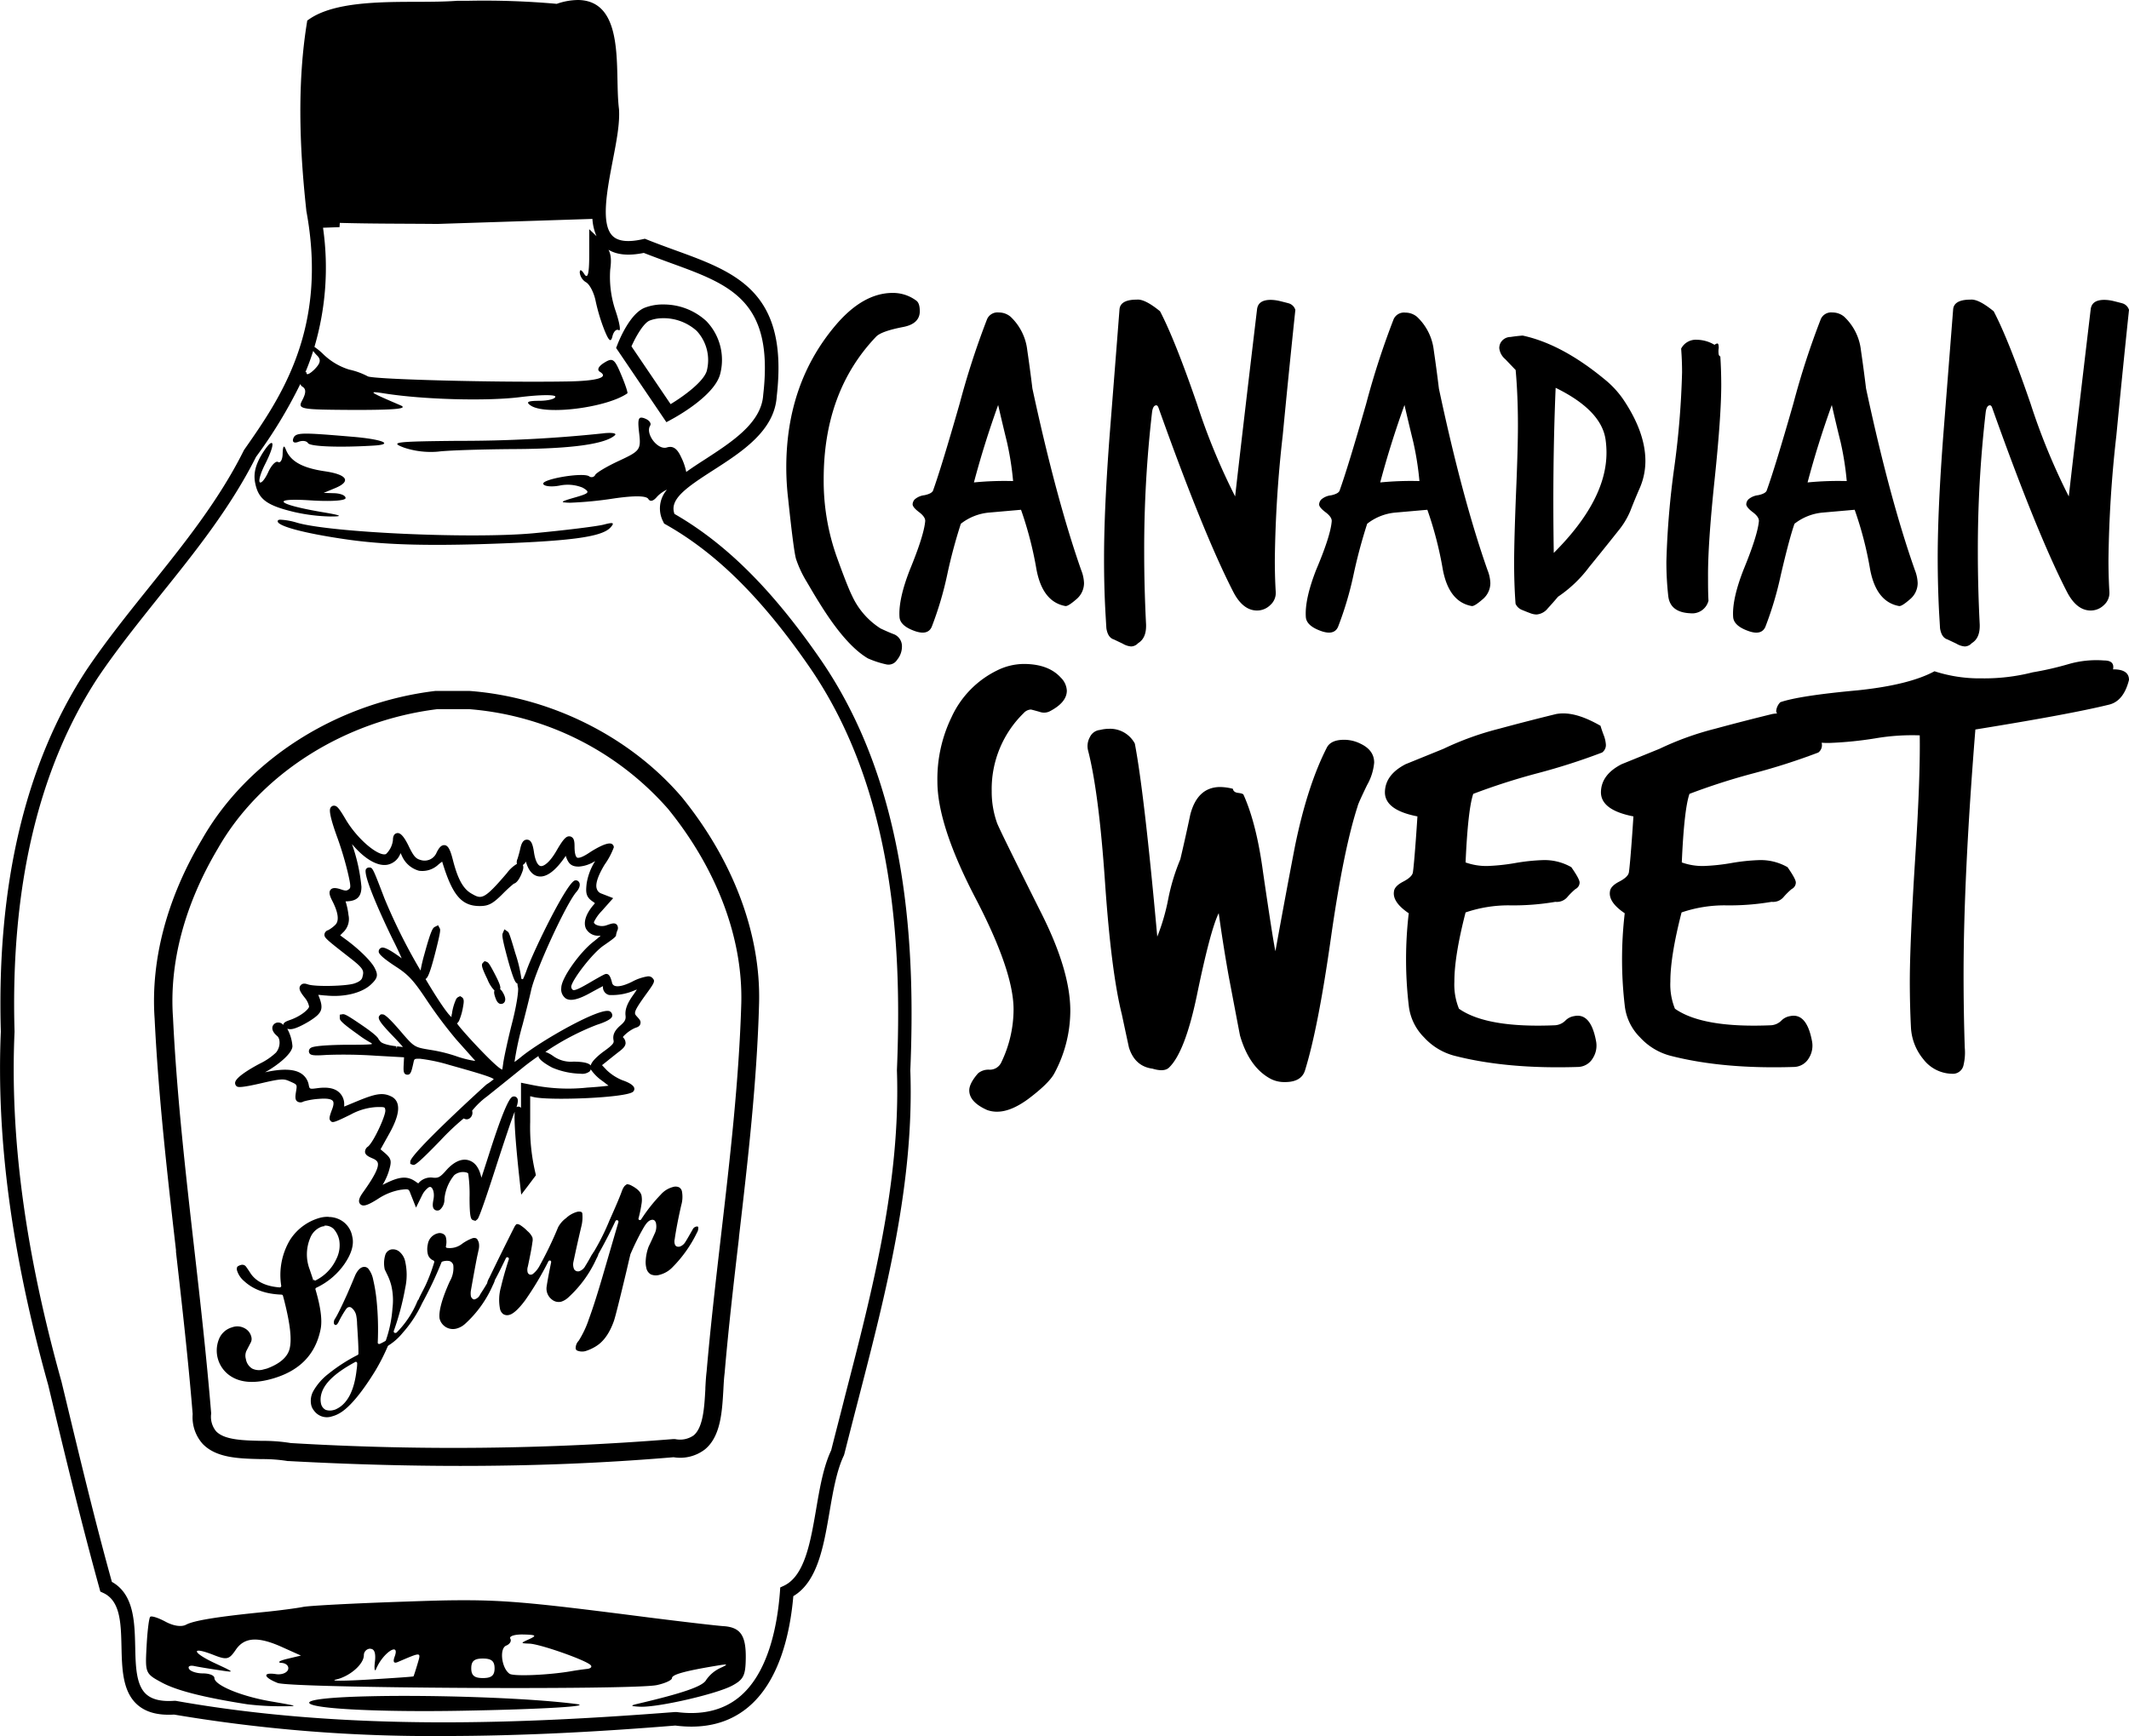 <?xml version="1.0" encoding="UTF-8"?>
<svg data-bbox="0.008 0 465.632 379.79" viewBox="0 0 465.64 379.78" xmlns="http://www.w3.org/2000/svg" data-type="shape">
    <g>
        <path d="M154.48 70.24a13.76 13.76 0 00-9.37-3.63h-.57a11.05 11.05 0 00-3.5.7c-3.22 1.24-5.58 7-6 8.08l-.29.73 11 16.24 1.19-.65c.93-.5 9.09-5 10.51-9.67a12.23 12.23 0 00-2.97-11.8zm.09 10.93c-.71 2.3-4.83 5.39-7.9 7.24l-8.56-12.64c1-2.25 2.68-5.14 4-5.65a8 8 0 012.55-.5 10.84 10.84 0 017.72 2.77 9.4 9.4 0 012.19 8.78z"/>
        <path d="M100.73 350.08c-3.47 0-7.3.13-12.18.3-10.85.36-20.87.88-22.27 1.16s-5.31.8-8.67 1.13c-10 1-15.23 1.84-16.94 2.77-1 .52-2.73.27-4.47-.67-1.58-.85-3.08-1.34-3.35-1.06s-.62 3.16-.79 6.43c-.32 5.89-.3 6 3.44 8 3.28 1.74 9.23 3.23 18.53 4.69a60.67 60.67 0 007.15.44c4.31 0 4.22 0-1.53-1-6.66-1.08-12.76-3.58-12.76-5.19 0-.56-1.12-1-2.49-1s-2.75-.43-3.06-1 .23-.81 1.21-.6 3.39.6 5.36.89c3.56.54 3.54.56-.93-1.53-5.06-2.36-5.28-3.77-.28-1.8 2.94 1.16 3.41 1 4.85-1.1 1.89-2.82 4.92-3 10.27-.56l4 1.8-3.06.73c-1.68.41-2.21.8-1.18.87s1.67.73 1.43 1.46-1.43 1.18-2.64 1c-3-.45-2.78.69.35 1.93 2.89 1.15 77.81 1.57 82.93.47 1.82-.39 3.32-1.08 3.32-1.53 0-.78 2.83-1.56 9.69-2.7 2.62-.44 2.75-.37.86.5a7.68 7.68 0 00-3.09 2.63c-.74 1.38-5.14 2.89-15.12 5.23-1.54.36-1.36.51.7.6 3.89.17 16.72-2.77 20.16-4.63 2.47-1.33 2.89-2.22 2.94-6 .06-5-1.18-6.76-4.92-7-1.4-.09-8.75-.94-16.33-1.9-23.41-3-30.67-3.81-41.08-3.76zm13.72 7.49c2.81.06 3 .24 1.34 1-2 .91-2 .92 0 1 2.32.08 12.34 3.6 13.39 4.7.38.38 0 .75-.76.83s-2.36.3-3.48.5c-4.89.85-12.61 1.18-13.49.56-1.76-1.21-2.28-5.54-.73-6.16.79-.32 1.2-1 .89-1.53s.95-.94 2.81-.9zm-33.46 3.13c.93 0 1.24 1 1 2.93-.2 1.61 0 2.24.32 1.37 1.51-3.51 5.24-5.89 4-2.57-.41 1.13-.17 1.53.67 1.17 5.27-2.25 5.13-2.28 4.34.4-.42 1.41-.82 2.65-.89 2.73s-4.5.38-9.83.7-8.55.34-7.14 0c3-.66 6.12-3.34 6.12-5.33a1.43 1.43 0 011.4-1.43zm24.63 2.13c1.87 0 2.55.57 2.55 2.14s-.68 2.13-2.55 2.13-2.55-.57-2.55-2.13.64-2.14 2.51-2.14zm-24.51 8.25c-8.18.17-13.86.69-13.46 1.49.65 1.28 15.65 2 33.34 1.68s28.93-1 25-1.48c-10.69-1.37-31.24-2-44.88-1.69z"/>
        <path d="M149.15 174.42c-11.32-13.25-28.68-21.95-46.52-23.27h-7.38c-21.57 2.58-41.14 15-51.07 32.48-7.69 12.91-11.26 26.45-10.36 39.25.83 17 2.78 34.1 4.67 50.61v.39c1.32 11.63 2.69 23.65 3.65 35.49a8.73 8.73 0 002.18 6.49c3 3.13 8 3.23 12.82 3.34a34.41 34.41 0 015.8.43h.24c12.89.7 25.53 1.06 37.56 1.06 16.2 0 31.43-.62 46.58-1.9a8.87 8.87 0 006.89-1.74c3.42-2.85 3.72-8.19 4-13 .07-1.42.14-2.6.28-3.71.87-10.16 2.07-20.45 3.13-29.53v-.17c1.94-16.71 3.94-34 4.4-51.16.39-15.16-5.62-31.18-16.87-45.06zm8.55 95.85l-.15 1.31c-1.08 9.32-2.19 19-3 28.4-.14 1.13-.21 2.34-.28 3.63v.29c-.22 3.92-.46 8.36-2.56 10.11a5.17 5.17 0 01-4.07.81h-.4a598.56 598.56 0 01-83.64.87 37.42 37.42 0 00-6.34-.48c-4-.09-8.16-.17-10-2.1a5 5 0 01-1.08-3.81v-.19c-1-12.19-2.43-24.87-3.71-36.06-1.87-16.46-3.81-33.47-4.63-50.4-.86-12 2.53-24.75 9.8-37 9.3-16.34 27.68-28 48-30.51h7a64.68 64.68 0 0143.49 21.84c10.65 13.13 16.35 28.21 16 42.48-.5 16.97-2.5 34.18-4.43 50.81z"/>
        <path d="M110.22 219.37a.86.86 0 01-.61.25h-.18c-.42-.09-.75-.47-1-1.13-.35-.92-.44-1.44-.28-1.79a7.54 7.54 0 01-1.55-2.48c-1.37-2.81-1.35-3.23-.95-3.62l.34-.34.49.17c.31.16.5.26 1.69 2.55s1.38 3 1.21 3.4a2.75 2.75 0 01.67.87c.19.32.81 1.49.17 2.12z"/>
        <path d="M141.54 217.18c-3.09 4.25-2.9 4.46-2.28 5.15s.95 1 .8 1.63-.7.76-1.21.94a8 8 0 00-2 1.32c-.54.48-.61.64-.62.68s.06 0 .14.14a1.76 1.76 0 01.45 1.24c-.08.69-.68 1.21-1.41 1.77s-2.11 1.67-2.92 2.32l-.82.65 1.06 1.12a10.94 10.94 0 003.37 2.17c1.11.37 2.46 1 2.62 1.72a.83.83 0 01-.25.79c-1.38 1.35-18.11 2-21.7 1.19l-.81-.2v5.63a43.21 43.21 0 001.18 11.33l.06.35-1.74 2.32-1.46 1.91-.21-1.85c0-.16-1.92-16.29-1-17.16a.78.78 0 01.85-.2.84.84 0 01.31.22v-5.5l2.37.48a39.4 39.4 0 0012.09.59c2.05-.13 3.66-.28 4.68-.42-.36-.29-.82-.65-1.38-1.06a9.85 9.85 0 01-2.51-2.52.92.92 0 01-.23.45 2.65 2.65 0 01-2 .51 16.72 16.72 0 01-6.18-1.33c-.44-.23-2.67-1.41-3-2.35a1.77 1.77 0 010-.2c-1.29.88-2.49 1.77-3.53 2.62-2.13 1.73-5.63 4.54-7.74 6.23a16.9 16.9 0 00-3.26 3.13 1.49 1.49 0 01-.59 1.69 1.08 1.08 0 01-1 .11 1.15 1.15 0 01-.25-.12 53.41 53.41 0 00-5 4.72c-5.25 5.45-5.69 5.45-6 5.45h-.12l-.57-.23v-.49c0-1.75 16.52-16.78 16.69-16.89a12 12 0 001.57-1.15c-.59-.54-4.67-1.69-9.79-3.13a37.3 37.3 0 00-6.39-1.34c-1.19 0-1.2 0-1.39.91-.42 1.89-.59 2.67-1.41 2.58s-.79-.92-.71-2.38l.07-1.42-6.26-.35a103.63 103.63 0 00-10.66-.17c-3.11.22-3.64.07-3.86-.57a.87.87 0 01.44-1c1-.62 7.52-.65 7.8-.65 2.09 0 4.62 0 5.48-.14v-.18a22.79 22.79 0 01-3-1.93c-4-2.84-4-3.19-4-3.68v-.65l.66-.11c.4 0 .66 0 3.8 2.14 3.3 2.23 3.94 3 4.06 3.39.13.14.26.31.4.48.27.33 1.47.79 3.44 1l.12.52.06-.5c.38.05.88.11 1.28.14-.53-.63-1.51-1.68-2.48-2.69l-.41-.43c-2.5-2.64-2.69-3.29-2.16-3.82l.21-.2h.32c.31 0 .82 0 4 3.7 3 3.5 3 3.5 6.55 4.08a33.33 33.33 0 015.63 1.38 22.7 22.7 0 003.9 1h.25l-4.13-4.63a97.41 97.41 0 01-6.43-8.57c-2.89-4.34-4-5.59-6.79-7.39-3.76-2.45-3.76-3.06-3.76-3.32a.82.82 0 01.49-.77c.27-.14.87-.45 4.54 2.27-.42-.95-1-2.24-1.76-3.74s-7.17-14.73-6-15.84a.78.78 0 01.62-.29c.78 0 .78 0 3.37 6.77a124.41 124.41 0 007.89 15.77 35.83 35.83 0 01.84-3.57c1.53-5.59 1.88-5.76 2.32-6l.68-.34.4.76c.08.3.17.57-.94 4.94-1.35 5.32-1.83 5.85-2.21 6.06 2.57 4.36 4.86 7.74 5.68 8.33 0-.22 0-.46.09-.68a11.06 11.06 0 01.92-3.23 1.12 1.12 0 01.54-.51l.34-.16.39.24c.44.34.49.79.25 2.05a13.22 13.22 0 01-.87 3.08 1.5 1.5 0 01-.43.56.09.09 0 010 .05c.44.9 8 9.13 9.66 10l.2.1c.09-.4.18-1.1.23-1.48.21-1.4 1.08-5.42 2-9 1.06-4.22 1.35-6.89 1.23-7.45a4.54 4.54 0 01-.13-.91c-.39-.12-.75-.47-2-4.88-1.49-5.44-1.36-5.77-1.19-6.18l.34-.8.78.54c.19.21.35.38 1.58 4.61a31.21 31.21 0 011.36 5.7.68.68 0 01.32.09 18.27 18.27 0 00.84-2.05c1.6-4.44 8.81-19.19 10.55-19.58a.8.8 0 01.77.22c.5.5.32 1.4-.45 2.29-2.21 2.5-9 17.24-9.93 21.62-.25 1.16-1.05 4.37-1.81 7.29a65.85 65.85 0 00-1.8 8.29c.39-.27.91-.66 1.53-1.17 4.17-3.41 17.22-10.89 19.29-9.92a1 1 0 01.56.88c0 .29 0 1-3.36 2.08a55.18 55.18 0 00-11.27 5.93 6.65 6.65 0 011.67.88 6.67 6.67 0 004.45 1.25c1.47 0 3.31.15 3.8.85.2-1.12 2.45-2.81 2.92-3.14 2.12-1.52 2.17-1.87 2.07-2.39-.23-1.17.23-2.15 1.54-3.27 1-.87 1.18-1.33 1.08-2.17-.14-1.28.38-2.66 1.7-4.49.32-.45.58-.84.79-1.17l-.53.2a12.31 12.31 0 01-5.55 1 1.75 1.75 0 01-1.34-1.88v-.06c-.6.31-1.57.82-2.76 1.48-2.65 1.47-4.31 1.85-5.36 1.23a2.46 2.46 0 01-1-2.32c0-2.19 4.16-7.88 7-10.08.7-.55 1.24-1 1.61-1.35h-.28a3 3 0 01-2.94-1.56c-.62-1.35 0-3.25 1.7-5.21a3.05 3.05 0 00.27-.33 5.35 5.35 0 00-.53-.4c-1.45-1-1.51-1.93-1.28-3.93a12.94 12.94 0 011.82-4.82v-.05a7.57 7.57 0 01-3.55 1.19c-1.52 0-2.22-.54-2.77-2.13l-.08-.22c-2.17 3.25-4.24 4.8-6 4.48-.88-.15-2.06-.84-2.71-3.24a1.94 1.94 0 01-.68.77c.21.37.14.93-.22 1.78-.14.38-.85 2.1-1.75 2.3a29.72 29.72 0 00-2.44 2.24c-2.16 2.16-3.09 2.65-5 2.65-4 0-6-2.37-8.22-9.71-.17.11-.42.3-.79.6a5.13 5.13 0 01-4.28 1.39 5.73 5.73 0 01-3.76-3.31l-.28-.55a3.82 3.82 0 01-2.9 2.55c-2.18.37-5-1.29-7.72-4.53a39 39 0 012.07 9.33c0 2.23-1 3.19-3.47 3.21a15.32 15.32 0 01.64 3 4 4 0 01-1.22 3.82l-.6.61.84.62c3.08 2.2 5.89 4.94 6.69 6.49s.74 2.22-.85 3.69c-2 1.84-5.84 2.77-9.81 2.36-.42 0-1.17-.12-1.66-.14 1.26 3.09.95 3.93-2 5.79-1 .6-3 1.72-4.08 1.72a2.92 2.92 0 01-.7-.09 9.26 9.26 0 011.13 3.8c0 1.6-3.31 4.26-6 5.72 3.76-.83 6.35-.74 7.9.26a3.73 3.73 0 011.67 2.54c.19.9.19.9 2 .66 2.07-.26 3.62 0 4.62.91a3.47 3.47 0 011.13 2.73v.4l2.79-1.16c4.08-1.68 5.66-2 7.61-1a2.51 2.51 0 011.27 1.57c.43 1.5-.22 3.74-2 6.85l-1.72 3.09.86.73c1.6 1.36 1.6 1.87.93 4.12a13.49 13.49 0 01-1.35 2.94c3.63-1.89 5.33-2.06 7.26-.71a4.47 4.47 0 00.56.37 2.76 2.76 0 00.21-.24 3.54 3.54 0 013.06-1c1.07.09 1.5-.09 2.83-1.61 1.65-1.87 3.38-2.65 4.88-2.21s2.35 1.74 2.82 3.83c.45-1.39 1.09-3.34 1.78-5.51 3.81-11.92 4.75-12.15 5.15-12.25a.82.82 0 01.77.2c.2.19.66.65-.45 3.21-.24.53-.82 2.17-1.57 4.4s-1.69 5.07-2.63 8c-.8 2.47-3.41 10.55-3.89 11l-.46.38-.47-.13c-.48-.18-.82-.32-.82-5a31.81 31.81 0 00-.29-5.19c0-.1-.22-.23-.56-.3a3 3 0 00-2.5.62 9.65 9.65 0 00-2.15 5.24 2.91 2.91 0 01-1 2.34 1 1 0 01-1.1 0c-.59-.42-.49-1.25-.29-2.29.27-1.48-.16-2.39-.5-2.63-.07-.05-.22-.15-.54 0a4.66 4.66 0 00-1.36 1.56l-1.42 2.88-1.23-3.1c-.37-1-.37-1-2.17-.79a12.89 12.89 0 00-4.81 1.91c-2.4 1.54-3.41 1.84-4 1.2s-.06-1.6.62-2.56c2.5-3.49 3.5-5.49 3.22-6.46-.07-.23-.25-.59-1.1-.95s-1.57-.7-1.68-1.36a1.37 1.37 0 01.63-1.23c1.26-1 4-7 3.8-8-.09-.67-.09-.68-1.94-.65a13.28 13.28 0 00-5.61 1.62c-3.76 1.86-4 1.84-4.39 1.43s-.36-.8.32-2.6c.33-.86.38-1.48.15-1.78s-.83-.64-3-.47a16 16 0 00-3.39.57 1.3 1.3 0 01-1.39 0c-.53-.39-.45-1.1-.25-2.31.22-1.37.22-1.37-1.19-2s-1.66-.79-6.17.26c-5.18 1.21-5.47.92-5.73.66a.91.91 0 01-.25-.77c.21-1.38 4.65-3.73 5.54-4.19a13.88 13.88 0 003.39-2.34c1-1.18 1-3 .27-3.62-.87-.71-1.23-1.49-1-2.15a1.29 1.29 0 011.34-.8 1.43 1.43 0 011 .53c0-.58.7-.82 1.53-1.12 2.5-.89 4.1-2.42 4.1-2.92a4.33 4.33 0 00-.9-1.87c-.91-1.15-1.51-2-1-2.7s1.29-.38 1.71-.25c1.6.52 8.29.37 10.09-.22 1.4-.47 1.68-1 1.77-1.41.33-1.3.44-1.73-2.63-4.11-5.44-4.25-5.76-4.5-5.67-5.29a1.12 1.12 0 01.82-.86 7.08 7.08 0 001.56-1.17c1.09-1.1.26-3.41-.64-5.16-.62-1.21-.86-2-.38-2.54s1.43-.33 2.38 0 1.2.22 1.58-.06.56-.41-.28-3.92a73.48 73.48 0 00-2.14-7.15c-2.13-5.79-1.74-6.49-1.57-6.79a.91.91 0 01.61-.43h.16c.56 0 1 .4 2.35 2.68 2.69 4.71 7.44 8.51 9 7.9a5 5 0 001.52-3.06c0-.88.28-1.38.84-1.51s1.37.17 2.75 3.13c1 2 1.46 2.45 2.42 2.72a2.84 2.84 0 003.56-1.65c.41-.8.91-1.65 1.73-1.58s1.28 1.14 1.83 3.31c1.06 4.12 2.22 6.22 4 7.26 2.22 1.28 2.68 1.54 7.81-4.47a7.33 7.33 0 012.18-2 1.63 1.63 0 01.12-1.09c.18-.55.46-1.54.6-2.21.22-1 .56-2 1.45-2s1.28.85 1.56 2.77c.26 1.75.8 2.87 1.44 3s2-.72 3.57-3.5c1.44-2.48 2.05-3 2.67-3a1 1 0 01.72.28c.39.35.47 1 .47 1.93 0 1.93.39 2.35.56 2.44s.82.18 2.7-1.09c0 0 3.74-2.52 4.88-1.9a.85.85 0 01.45.75 16.18 16.18 0 01-2 3.76c-1.87 3.1-2 4.62-1.71 5.35a1.56 1.56 0 001 1l2.57 1-2.55 2.87a8.86 8.86 0 00-1.67 2.39s0 .23.33.48a3 3 0 002.54.16c1-.34 1.67-.59 2.15-.09a1.22 1.22 0 01.08 1.34 6.31 6.31 0 00-.24.83c0 .37 0 .51-2.76 2.41-2.42 1.66-6.76 7.34-7.05 8.91a.88.88 0 00.35.77c.42.28 2-.62 3.4-1.42 3.53-2.07 3.71-2.07 3.91-2.07.57 0 .91.52 1.26 1.9a.9.9 0 00.51.67c.73.34 2.13 0 3.85-.85a10.69 10.69 0 013.47-1.19 1.24 1.24 0 011.18.58c.45.49.01 1.16-1.33 3.01z"/>
        <path d="M136.99 259.2c-.29.07-.67.5-1 1.43-.47 1.31-1.37 3.41-2.68 6.33a50.43 50.43 0 01-3.47 6.95 2.09 2.09 0 00-.22.28v.08a2.31 2.31 0 00-.18.21c-.47.86-.92 1.68-1.4 2.43a2.38 2.38 0 01-1.32 1.18 1 1 0 01-1.15-.42 2.62 2.62 0 01-.17-1.54c.62-2.95 1.21-5.56 1.75-7.84a8.21 8.21 0 00.21-2.82c-.05-.22-.12-.3-.28-.36a1.71 1.71 0 00-.86 0 5.78 5.78 0 00-2.4 1.36 6 6 0 00-1.75 2 81.38 81.38 0 01-4 8.34 5.62 5.62 0 01-1.54 1.9.83.83 0 01-.72.1.75.75 0 01-.43-.57 2.32 2.32 0 01.07-1.18c.49-2.32.85-4.11 1-5.34a2.23 2.23 0 000-1 3.92 3.92 0 00-1.07-1.39 9.1 9.1 0 00-1.51-1.26 1.41 1.41 0 00-.82-.28c-.13 0-.34.26-.54.61q-3.23 6.42-5.51 11.17a4 4 0 00-.43 1 .45.45 0 010 .11c-.58 1-1.12 1.82-1.54 2.47a1.88 1.88 0 01-1.25 1.11h-.18a1 1 0 01-.61-.71 3.8 3.8 0 010-1.22q.72-4.11 1.33-7.26c.13-.57.26-1.18.39-1.79a3.53 3.53 0 000-1.47 2.64 2.64 0 00-.22-.5.74.74 0 00-.4-.43 1.25 1.25 0 00-.75 0 9.56 9.56 0 00-2.22 1.18 4.4 4.4 0 01-3.4.93.38.38 0 01-.18-.15.35.35 0 010-.25 4.16 4.16 0 000-1.82 1.13 1.13 0 00-.68-.86 1.53 1.53 0 00-1.07-.11 2.89 2.89 0 00-2.22 2.4 4.74 4.74 0 000 2.15 2 2 0 001.21 1.39.34.34 0 01.18.43 38.25 38.25 0 01-1.79 4.8c-.36.8-1 1.94-1.57 3.15a.42.42 0 010 .1 1.4 1.4 0 00-.32.47 21.08 21.08 0 01-4.58 6.87h-.07a.38.38 0 01-.36 0 .34.34 0 01-.14-.18.28.28 0 010-.22 58.69 58.69 0 002.5-9.41 13.27 13.27 0 000-5.73 3.78 3.78 0 00-1.07-2 2.21 2.21 0 00-2-.68 1.77 1.77 0 00-1.33 1.33 6.21 6.21 0 00-.07 3.08 3.15 3.15 0 01.18.36l.43.89a11.94 11.94 0 01.82 2.26 14.15 14.15 0 01.25 4.93 27.07 27.07 0 01-1.43 7 .31.31 0 01-.14.18 11.3 11.3 0 01-1.18.61.36.36 0 01-.32 0 .38.38 0 01-.15-.18.35.35 0 010-.11 63.45 63.45 0 00-.25-9.16 35.66 35.66 0 00-.75-4.58 5.6 5.6 0 00-1-2.32 1.17 1.17 0 00-1.29-.43c-.55.14-1.11.69-1.61 1.71-.6 1.44-1.19 2.85-1.83 4.3-1.15 2.54-2 4.29-2.57 5.22a1.44 1.44 0 00-.29 1.08.5.5 0 00.18.28.17.17 0 00.18.07.46.46 0 00.32-.14 2.38 2.38 0 00.39-.61c.49-1 .93-1.71 1.25-2.22a6 6 0 01.43-.61.87.87 0 01.47-.32.75.75 0 01.64.14 2.93 2.93 0 011 1.58 10.36 10.36 0 01.21 2c.18 2.83.32 5 .29 6.48a.31.31 0 01-.21.28 36.89 36.89 0 00-6.41 4.15 12.75 12.75 0 00-3.18 3.62 4.41 4.41 0 00-.51 3.22 3 3 0 00.61 1.18 3.45 3.45 0 003.9 1.25 6.4 6.4 0 001.58-.64c2.11-1.16 4.79-4.27 7.91-9.34a44.42 44.42 0 002.75-5.41.38.38 0 01.11-.11 12.68 12.68 0 003.14-2.79 26.35 26.35 0 004.23-6.44 83.36 83.36 0 004.26-9 .32.32 0 01.21-.15 3.09 3.09 0 011.5-.11 1.24 1.24 0 01.86.9 5.7 5.7 0 01-.75 3.51c-1.72 3.8-2.47 6.57-2.25 8.16a3 3 0 003.68 2.21 4.45 4.45 0 001.86-1 24.75 24.75 0 006.12-8.52 6.54 6.54 0 00.4-.93.45.45 0 010-.11c.61-1.09 1.4-2.68 2.44-4.83a.34.34 0 01.44-.2.35.35 0 01.2.45c-.75 2.32-1.31 4.34-1.72 6.08a10.23 10.23 0 00-.21 4.69 1.89 1.89 0 00.75 1.22 1.65 1.65 0 001.32.14c.79-.19 2-1.23 3.44-3.18a67.61 67.61 0 005.08-8.52.35.35 0 01.46-.15.34.34 0 01.14.21.38.38 0 010 .15c-.48 2.35-.82 4.16-1 5.43a3 3 0 001.18 2.72 2.33 2.33 0 002 .47 4.1 4.1 0 001.54-.9 25.9 25.9 0 006.19-8.52 6.33 6.33 0 00.4-.86.19.19 0 010-.1c1.69-3 2.92-5.46 3.76-7.27a.35.35 0 01.39-.18.33.33 0 01.25.43l-3.5 12c-1.11 3.78-2.08 6.84-2.94 9.16a21.56 21.56 0 01-2.25 4.79 2.31 2.31 0 00-.65 1.72.61.61 0 00.47.47 2.81 2.81 0 001.64.07 9.68 9.68 0 002.4-1.11c1.59-1 2.91-2.81 3.87-5.55.33-1 1.23-4.58 2.68-10.66.4-1.7.69-3 .89-3.76v-.07c1-2.32 1.93-4.14 2.69-5.48.66-1.18 1.19-1.9 1.9-2.07a.78.78 0 01.68.1 1.15 1.15 0 01.35.65 3.53 3.53 0 01-.32 2.29c-.41.92-.84 1.86-1.29 2.79a10.17 10.17 0 00-.64 3 5.13 5.13 0 00.11 1.58 2.12 2.12 0 001 1.5 2.86 2.86 0 002 .07 5.91 5.91 0 002.72-1.61 28.11 28.11 0 005.37-7.58 1.94 1.94 0 00.29-1.15c0-.14-.07-.16-.11-.18a.56.56 0 00-.36 0 1.12 1.12 0 00-.75.61c-.75 1.33-1.27 2.23-1.61 2.76a2.28 2.28 0 01-1.22 1 1.1 1.1 0 01-.57 0 .77.77 0 01-.43-.32 2 2 0 01-.11-1.26c.26-1.81.72-4.33 1.44-7.48a6.55 6.55 0 00.17-2.9 1.34 1.34 0 00-.64-1 1.86 1.86 0 00-1.36-.07 5.3 5.3 0 00-2.61 1.61 35.83 35.83 0 00-4.33 5.47.38.38 0 01-.11.11.34.34 0 01-.46-.13.37.37 0 010-.23 28.07 28.07 0 00.64-3.08 5.21 5.21 0 000-1.93c-.19-.74-.89-1.46-2.22-2.15a2.23 2.23 0 00-.9-.28.48.48 0 00-.17 0zm-65.1 7a6.46 6.46 0 00-2.15.28 11.37 11.37 0 00-6.33 4.8 15 15 0 00-1.9 10 .34.34 0 01-.32.36c-3-.22-5.18-1.25-6.41-3.11-.32-.5-.65-1-1-1.47a1 1 0 00-1.11-.32 1.44 1.44 0 00-.39.15.69.69 0 00-.43.35 1.15 1.15 0 000 .72 4.94 4.94 0 001.57 2.32c2 1.84 4.68 2.81 8.16 2.94a.34.34 0 01.32.29l.29 1.1c1.28 5.06 1.69 8.55 1.11 10.6-.53 1.8-2.21 3.16-4.83 4.15-.29.1-.55.15-.79.21a3.38 3.38 0 01-2.54-.18 3 3 0 01-1.36-2.07 2.61 2.61 0 01.11-1.79l1-1.93a1.73 1.73 0 00.07-1.18 2.84 2.84 0 00-1.43-1.83 3.3 3.3 0 00-2.79-.21 4.36 4.36 0 00-2.9 2.7 6.68 6.68 0 002.65 8c2.07 1.33 4.84 1.61 8.37.72 6.44-1.63 10.13-5.3 11.27-11.06.38-1.94 0-4.8-1.11-8.59a.31.31 0 010-.28.29.29 0 01.14-.15 15.53 15.53 0 006.19-5.22c1.57-2.3 2.13-4.3 1.68-6.05a5.07 5.07 0 00-3.14-3.83 5.4 5.4 0 00-2-.39zm-1 1.93a2.64 2.64 0 012.08.71 5.23 5.23 0 011.22 2.44 6.67 6.67 0 01-.65 4.19 9.73 9.73 0 01-4.69 4.72l-.14-.29-.21.29v-.18l-.14-.43c-.13-.39-.34-1-.61-1.82a9.24 9.24 0 01.07-6.87 4.27 4.27 0 012.54-2.54 3.32 3.32 0 01.68-.11zm6.91 29.77a.36.36 0 01.18.07.37.37 0 01.14.22.25.25 0 010 .07 8.43 8.43 0 01-.11 1.29c-.52 4.77-2.09 7.79-4.83 8.87h-.07a2.9 2.9 0 01-1.9 0 2 2 0 01-1-1.36 4.3 4.3 0 010-1.79c.5-2.52 3-4.88 7.41-7.27a.4.4 0 01.18-.07z"/>
        <path d="M132.07 114.76c-1.47.38-8.4 1.24-15.42 1.9-13.44 1.24-44.12-.13-51.66-2.3a14.76 14.76 0 00-3.64-.67.91.91 0 00-.5.1c-1.07 1.08 5.24 2.84 15.26 4.26 7.45 1.06 16.11 1.36 28.78 1 19.43-.59 26.63-1.5 28.61-3.63.99-1.09.67-1.22-1.43-.66zm-64.22-5.3c4.47.29 7.73.08 7.73-.5s-1.08-1-2.4-1.06l-2.4-.07 2.4-1c3.7-1.49 2.85-3-2.13-3.73s-7.54-2.21-8.53-4.76c-.41-1.06-.64-.8-.7.83 0 1.36-.5 2.21-1 1.9s-1.47.71-2.16 2.23-1.52 2.51-1.84 2.2.18-2 1.1-3.83c1.53-3 2-4.82 1.44-4.76-.32 0-1 .75-2 2.33-1.53 2.51-2 4.5-1.5 6.66.75 3.4 2.61 4.73 8.7 6.16a39.17 39.17 0 007.79.93c2.85 0 2.35-.26-2.13-1-9.77-1.69-11.1-3.09-2.37-2.53zm9.14-13.92c-5.67-.48-8.75-.72-10.49-.67s-2.14.43-2.37 1.1.13 1.07 1.1.7 1.83-.21 2.13.27c.48.77 7 1 14.53.53 4.41-.29 1.65-1.39-4.9-1.93zm56.16-.83a10.84 10.84 0 00-1.3.1 295.31 295.31 0 01-31.71 1.63c-13.81.14-15 .28-11.73 1.5a18.58 18.58 0 007.4.86c2-.27 9.72-.52 17-.56 12.25-.08 19.51-1.09 21.65-3 .42-.35-.16-.55-1.29-.53z" style="isolation:isolate"/>
        <path d="M179.05 143.67c-10.34-14.88-20.37-24.82-31.53-31.24-1.17-3.16 2.48-5.71 8.41-9.52 6.32-4.06 13.48-8.66 13.95-16.2 2.66-22.94-8.9-27.14-22.29-32-2-.73-4.06-1.48-6.12-2.31l-.43-.17-.46.1c-3.16.71-5.37.48-6.58-.7-2.66-2.58-1.24-9.94 0-16.42.82-4.23 1.6-8.23 1.38-11.35-.23-1.84-.28-4-.33-6.35-.16-7.73-.37-17.34-8.55-17.51a14.42 14.42 0 00-4.73.84 178 178 0 00-19.26-.67h-2.47c-2.63.2-5.66.22-8.87.23-8.48 0-18.1.11-23.43 3.72l-.54.37-.1.64c-2.42 15.1-1.22 30.56-.11 40.87v.08c4.85 26-5.78 41.16-13.54 52.25l-.12.19c-5.41 10.88-13.13 20.5-20.59 29.8-4.67 5.82-9.5 11.84-13.76 18.15-13.4 20.39-19.73 47-18.8 79.21-1 23.37 2.36 48.68 10.37 77.34l.8 3.35c3.24 13.52 6.64 27.51 10.41 41.14l.18.67.63.29c3.77 1.73 3.88 6.62 4 11.8.11 4.76.22 9.68 3.37 12.57 1.88 1.72 4.54 2.46 8.13 2.25a338.07 338.07 0 0058.74 4.69c17.82 0 35-1 50.89-2.29 6.3.81 11.6-.49 15.75-3.87 7-5.68 9.35-16.26 10.06-24.44 5.31-3.14 6.64-10.94 7.93-18.49.76-4.44 1.55-9 3.12-12.27l.1-.3q1.52-6 3.1-12.09c6-23.22 12.22-47.23 11.34-71.87 1.03-25.08.06-61.81-20.05-90.49zM68.5 76.77a6.86 6.86 0 00.85 1c.9.9.77 1.66-.53 3-1 1-1.76 1.35-1.77.87 0-.23-.1-.28-.27-.18a51.73 51.73 0 001.72-4.69zm116.35 228.51c-1 4-2.06 8-3.06 12-1.71 3.6-2.52 8.35-3.3 12.94-1.23 7.15-2.49 14.55-7.05 16.69l-.79.37-.06.88c-.58 7.69-2.62 18-9 23.17-3.52 2.85-8.11 3.93-13.63 3.2h-.31c-32.86 2.55-71.5 4.27-109.23-2.45h-.36c-2.83.19-4.82-.3-6.1-1.46-2.2-2-2.3-6.11-2.39-10.43-.13-5.37-.26-11.43-5.1-14.13-3.72-13.38-7-27.11-10.2-40.4l-.82-3.4c-7.94-28.43-11.3-53.45-10.27-76.51v-.11c-.92-31.57 5.24-57.66 18.3-77.52 4.18-6.19 9-12.16 13.6-17.94 7.54-9.38 15.33-19.1 20.91-30.22a103 103 0 009.69-15.95 1.13 1.13 0 00.49.6c.78.48.77 1.34 0 2.83-1.13 2.11-.84 2.17 11.36 2.24 8.85 0 11.79-.25 10.09-1-7-3-7.35-3.21-3.47-2.6 8.52 1.34 22.35 1.71 29.58.8 4.25-.53 7.73-.58 7.73-.1s-1.56.89-3.46.9c-2.63 0-3.08.28-1.87 1.07 3.3 2.13 16.62.42 21.08-2.7.16-.11-.47-2-1.36-4.1-1.46-3.48-1.84-3.75-3.7-2.6-1.29.81-1.64 1.57-.93 2 2 1.22-.61 2-7.2 2.1-15.09.26-42.62-.45-43.6-1.13a16 16 0 00-4.06-1.47 14.14 14.14 0 01-5.59-3.3 13.85 13.85 0 00-2-1.66 61.29 61.29 0 001.88-26.07l3.61-.13.06-.93c7.11.2 14.24.16 21.36.23l33.89-1.1a11 11 0 00.9 3.78l-1.6-1.53v5.7c0 4.08-.33 5.27-1.07 4.13-.63-1-1-1.12-1-.33a2.86 2.86 0 001.4 2.13c.79.47 1.72 2.3 2.07 4.06a41 41 0 001.93 6.4c1 2.46 1.42 2.74 1.76 1.29.25-1 .86-1.61 1.37-1.29s.19-1.63-.73-4.33a23 23 0 01-1.14-8.9c.27-2 .21-3.24-.37-4.36 1.87 1.13 4.42 1.36 7.72.69 2 .78 3.9 1.48 5.78 2.17 13.2 4.79 22.73 8.25 20.33 28.91-.38 6.1-6.87 10.27-12.59 14-1.45.93-2.9 1.87-4.24 2.84a12.89 12.89 0 00-1.11-3.23c-.87-1.91-1.8-2.55-3.13-2.13-2 .63-4.76-3-3.66-4.76.32-.52-.19-1.21-1.13-1.57a2.11 2.11 0 00-.87-.2c-.64.07-.68 1-.4 3.37.43 3.65.2 3.94-4.43 6.09-2.67 1.24-5 2.63-5.19 3.1a.88.88 0 01-1.34.26c-1.47-.9-10.64.69-10 1.74.31.5 1.92.63 3.6.3a8.65 8.65 0 015 .46c1.71 1 1.48 1.24-1.76 2.17s-3.26 1.07-1 1.13a82.38 82.38 0 009.56-.93c4.53-.66 7.12-.61 7.56.1s1.14.45 1.93-.5a6.86 6.86 0 012.16-1.53 6.22 6.22 0 00-.83 7l.2.42.41.23c10.93 6.18 20.78 15.9 31 30.6 19.6 27.95 20.52 64 19.51 88.71v.11c.82 24.24-5.36 48.06-11.32 71.09z" style="isolation:isolate"/>
        <path d="M201.17 68.08c0 1.83-1.22 3-3.67 3.46-3.2.62-5.17 1.33-5.92 2.15q-11.43 12-11.43 31.12a49.68 49.68 0 002.84 16.96c1.56 4.35 2.69 7.21 3.37 8.57a16.73 16.73 0 006.22 7.14c1 .47 2 .92 3.06 1.32a2.83 2.83 0 011.63 2.56 4.59 4.59 0 01-1.07 3 2.21 2.21 0 01-2.29 1 20.81 20.81 0 01-4.09-1.33q-4.89-2.87-10.61-12.14c-1-1.57-1.92-3.18-2.91-4.85a24 24 0 01-2.19-4.74q-.51-1.63-1.73-13.17a59.3 59.3 0 01-.41-6.94q.02-18.11 10.53-30.73 6.12-7.38 12.75-7.38a8.54 8.54 0 015.21 1.73c.47.38.71 1.13.71 2.27z"/>
        <path d="M236.47 124.72a8.36 8.36 0 01.62 2.86 4.63 4.63 0 01-1.74 3.57c-1.16 1-1.94 1.5-2.35 1.43q-5-.92-6.32-8.06a79.53 79.53 0 00-3.37-13l-6.94.61a11.63 11.63 0 00-6.22 2.45 113.38 113.38 0 00-3 11.23 74.48 74.48 0 01-3.37 11.32q-.81 1.84-3.47 1-3.36-1.12-3.57-3.06-.3-3.87 2.25-10.41 3.06-7.44 3.36-10.61.1-.91-1.32-2c-1-.75-1.43-1.32-1.43-1.73a1.69 1.69 0 01.46-1.07 3.89 3.89 0 012.14-.92c1.12-.24 1.75-.6 1.89-1.07q1.83-5.1 5.81-19a175.51 175.51 0 016-18.47 2.49 2.49 0 012.56-1.43 3.94 3.94 0 012.55.92 11.89 11.89 0 013.67 7.35c.41 2.79.78 5.57 1.12 8.36q5.19 24.09 10.67 39.73zm-14.89-19.48a66.12 66.12 0 00-1.33-8.47q-1-4.08-1.94-8.17-3.06 8.48-5.3 16.94a68.46 68.46 0 018.57-.3z"/>
        <path d="M283.31 67.79q-1.44 13.68-2.76 27.45a264.64 264.64 0 00-1.73 27.24c0 2.38.06 4.73.2 7a3.51 3.51 0 01-1.17 2.86 4.11 4.11 0 01-2.91 1.22q-3.17 0-5.31-4.28-6.52-12.77-16.22-40c-.14-.41-.31-.61-.51-.61-.48 0-.78.47-.92 1.42a259.71 259.71 0 00-1.73 30.72q0 7.76.41 15.81c.06 2-.51 3.33-1.74 4.08a2.15 2.15 0 01-1.53.72 4.21 4.21 0 01-1.84-.61l-1.93-.92c-.89-.27-1.43-1.09-1.64-2.45-.07-1.09-.13-2.21-.2-3.37q-.32-5.72-.31-11.94 0-10.82 1.23-27 1.94-24.69 2.14-27.34c.07-1.5 1.33-2.24 3.77-2.24q1.74-.21 5.11 2.55 3.25 6.23 8.06 20.2a140.12 140.12 0 008.36 20.3q1.53-13.56 4.8-41c.2-1.36 1.19-2 3-2a9.19 9.19 0 012.14.3c1.09.27 1.74.44 1.94.51a2.16 2.16 0 011.29 1.38z"/>
        <path d="M325.34 124.72a8.36 8.36 0 01.62 2.86 4.63 4.63 0 01-1.74 3.57c-1.16 1-1.94 1.5-2.35 1.43q-5-.92-6.32-8.06a79.53 79.53 0 00-3.37-13l-6.94.61a11.63 11.63 0 00-6.22 2.45 113.38 113.38 0 00-3 11.23 74.48 74.48 0 01-3.37 11.32q-.81 1.84-3.47 1-3.36-1.12-3.57-3.06-.3-3.87 2.25-10.41 3.13-7.38 3.4-10.58.11-.91-1.32-2c-1-.75-1.43-1.32-1.43-1.73a1.69 1.69 0 01.46-1.07 3.89 3.89 0 012.14-.92c1.12-.24 1.75-.6 1.89-1.07q1.83-5.1 5.81-19a175.51 175.51 0 016-18.47 2.49 2.49 0 012.56-1.43 3.94 3.94 0 012.55.92 11.89 11.89 0 013.67 7.35c.41 2.79.78 5.57 1.12 8.36q5.12 24.06 10.63 39.7zm-14.89-19.48a66.12 66.12 0 00-1.33-8.47q-1-4.08-1.94-8.17-3.06 8.48-5.31 16.94a68.78 68.78 0 018.58-.3z"/>
        <path d="M358.5 107.08c-.68 1.57-1.32 3.13-1.93 4.7a17.46 17.46 0 01-2.66 4.38q-3.17 4-6.32 7.86a28.1 28.1 0 01-6.84 6.53c-.68.82-1.43 1.67-2.24 2.55a3.47 3.47 0 01-2.45 1.33 4 4 0 01-1.43-.31c-.55-.2-1.14-.44-1.79-.71a2.55 2.55 0 01-1.37-1.33q-.32-4.29-.31-9.18t.41-14.9q.42-9.92.42-14.92 0-6.63-.5-12.14c-.07-.06-.82-.85-2.25-2.35a3.69 3.69 0 01-1.33-2.44 2.66 2.66 0 01.21-1 2.49 2.49 0 012.24-1.43c.89-.14 1.77-.24 2.66-.31q8.57 1.84 17.95 9.59a20.83 20.83 0 014 4.29q4.9 7.24 4.9 13.57a14.92 14.92 0 01-1.37 6.22zm-7.34-10.91q-.92-6.43-10.92-11.33-.72 17-.41 36.12 11.54-11.53 11.53-21.94a21 21 0 00-.2-2.86z"/>
        <path d="M376.26 77.99q.19 3 .2 6.13 0 6.96-1.47 20.96t-1.42 21.12c0 1.77 0 3.51.1 5.21a3.67 3.67 0 01-4 2.75c-2.93-.14-4.53-1.39-4.8-3.77a67.05 67.05 0 01-.41-7.55 185.48 185.48 0 011.75-20.76 186.93 186.93 0 001.68-20.61c0-1.77-.07-3.5-.2-5.2a3.6 3.6 0 013.47-1.94 7.63 7.63 0 013.83 1.11 1.24 1.24 0 01.62-.3q.3 0 .3 1a4.22 4.22 0 000 1.42.62.62 0 00.35.43z"/>
        <path d="M418.81 124.72a8.56 8.56 0 01.61 2.86 4.63 4.63 0 01-1.74 3.57c-1.15 1-1.94 1.5-2.34 1.43q-5-.92-6.33-8.06a78.51 78.51 0 00-3.37-13l-6.94.61a11.66 11.66 0 00-6.22 2.45q-1.12 3.17-3 11.23a74.48 74.48 0 01-3.37 11.32c-.54 1.23-1.7 1.57-3.46 1q-3.37-1.12-3.58-3.06-.3-3.87 2.25-10.41 3.06-7.44 3.37-10.61c.06-.61-.38-1.29-1.33-2s-1.43-1.32-1.43-1.73a1.69 1.69 0 01.46-1.07 3.93 3.93 0 012.14-.92c1.13-.24 1.75-.6 1.89-1.07q1.84-5.1 5.82-19a173.18 173.18 0 016-18.47 2.47 2.47 0 012.55-1.43 3.94 3.94 0 012.55.92 11.84 11.84 0 013.67 7.35c.41 2.79.78 5.57 1.12 8.36q5.16 24.09 10.68 39.73zm-14.9-19.48a66.12 66.12 0 00-1.33-8.47c-.68-2.72-1.32-5.44-1.94-8.17q-3.06 8.48-5.3 16.94a68.46 68.46 0 018.57-.3z"/>
        <path d="M465.64 67.79q-1.44 13.68-2.76 27.45a264.64 264.64 0 00-1.73 27.24q0 3.57.2 7a3.51 3.51 0 01-1.17 2.86 4.11 4.11 0 01-2.91 1.22q-3.16 0-5.3-4.28-6.54-12.77-16.23-40c-.13-.41-.3-.61-.51-.61-.48 0-.78.47-.92 1.42a261.85 261.85 0 00-1.73 30.72q0 7.76.41 15.81c.06 2-.51 3.33-1.74 4.08a2.12 2.12 0 01-1.53.72 4.14 4.14 0 01-1.83-.61l-1.94-.92c-.89-.27-1.43-1.09-1.64-2.45-.06-1.09-.13-2.21-.2-3.37q-.3-5.72-.31-11.94 0-10.82 1.23-27 1.93-24.69 2.14-27.34c.07-1.5 1.33-2.24 3.78-2.24q1.73-.21 5.1 2.55 3.26 6.23 8.06 20.2a140.12 140.12 0 008.36 20.3q1.54-13.56 4.8-41c.2-1.36 1.19-2 3-2a9.12 9.12 0 012.14.3c1.09.27 1.74.44 1.94.51a2.16 2.16 0 011.29 1.38z"/>
        <path d="M233.33 151.08c0 1.73-1.25 3.23-3.74 4.53a2.79 2.79 0 01-2.2.12c-1.21-.34-1.85-.51-1.94-.51a2.25 2.25 0 00-1.55.77 23.21 23.21 0 00-7 17.06 20.37 20.37 0 001.17 7q.51 1.41 9.82 20 6.2 12.41 6.2 21.06a29 29 0 01-3.49 13.7c-.78 1.46-2.71 3.36-5.81 5.68q-3.75 2.72-6.72 2.71a6.17 6.17 0 01-2.2-.38q-3.88-1.74-3.88-4.29c0-1 .65-2.28 1.94-3.74a3.56 3.56 0 012.46-.78 2.75 2.75 0 002.58-1.55 26.69 26.69 0 002.71-11.63q0-8.38-8.33-24.35t-8.33-25.52a31 31 0 013.1-14.08 21.2 21.2 0 019.95-10.21 13.34 13.34 0 015.81-1.42q5.43 0 8.14 3a4.28 4.28 0 011.31 2.83z"/>
        <path d="M297.55 162.69q3 1.42 3 4.14a12.07 12.07 0 01-1.55 4.91q-2 4.13-2.07 4.65-3.11 9.56-5.88 29.07t-5.62 28.68q-.78 2.58-4.39 2.58a6.63 6.63 0 01-3-.64c-3.18-1.64-5.47-4.82-6.84-9.56q-.13-.65-2.46-12.92c-.77-4.31-1.51-8.92-2.19-13.83q-1.82 3.63-4.78 18-2.59 12.4-6.08 15.77c-.69.68-1.89.77-3.61.25q-3.88-.51-5.17-4.65-.78-3.61-1.55-7.23-2.33-9.31-3.68-28.94t-3.69-28.73a4 4 0 01.39-3 2.71 2.71 0 012.2-1.55 8.49 8.49 0 012.06-.26 6.14 6.14 0 015.56 3.23q2.07 10.86 4.91 42.25a45.57 45.57 0 002.39-8.2 44.53 44.53 0 012.65-8.72q1.16-4.92 2.19-9.82 1.56-5.94 6.46-6a11.84 11.84 0 012.85.39c.08.52.47.82 1.16.9s1.08.22 1.16.39q2.85 6.33 4.27 16.93 2.19 15 2.71 17.31 2.07-11.49 4.26-22.87 2.71-13.31 7-21.7.9-1.68 3.75-1.68a8 8 0 013.59.85z"/>
        <path d="M350.39 164.63a139.06 139.06 0 01-14.09 4.52 142.2 142.2 0 00-14.08 4.52q-1.16 3.36-1.68 15a13.5 13.5 0 004.78.78 44.27 44.27 0 006.08-.65 43.76 43.76 0 016.07-.64 11.77 11.77 0 016.2 1.55c1.2 1.72 1.81 2.84 1.81 3.35a1.6 1.6 0 01-.91 1.43 15.72 15.72 0 00-1.81 1.8 3 3 0 01-2.58 1 54.3 54.3 0 01-9.95.77 29.06 29.06 0 00-9.69 1.55q-2.46 9.57-2.45 15.12a14.11 14.11 0 001 5.94q6.08 4.27 21.06 3.62a3.52 3.52 0 002.2-1 3.39 3.39 0 011.94-1q3.62-.77 4.78 5.43a5.13 5.13 0 01-.72 3.81 3.83 3.83 0 01-3.16 1.88q-15.63.51-27.13-2.46a13.68 13.68 0 01-6.59-4 11.62 11.62 0 01-3.36-7 86.85 86.85 0 010-20.16c-2.41-1.63-3.49-3.23-3.23-4.78.08-.77.75-1.48 2-2.13s2-1.31 2.13-2 .52-4.78 1-12.28q-7.24-1.41-7.11-5.42c.09-2.5 1.59-4.48 4.52-6l8.27-3.36a65.22 65.22 0 0112.15-4.39q6.19-1.68 12.53-3.23a8.55 8.55 0 011.55-.13c2.33 0 5 .91 8.14 2.71.09.35.3 1 .65 1.94a7.09 7.09 0 01.51 2.07 2 2 0 01-.83 1.84z"/>
        <path d="M397.68 164.63a139.91 139.91 0 01-14.09 4.52 142.2 142.2 0 00-14.08 4.52q-1.17 3.36-1.68 15a13.5 13.5 0 004.78.78 44.16 44.16 0 006.07-.65 43.86 43.86 0 016.08-.64 11.79 11.79 0 016.2 1.55c1.2 1.72 1.81 2.84 1.81 3.35a1.6 1.6 0 01-.91 1.43 15.72 15.72 0 00-1.81 1.8 3 3 0 01-2.58 1 54.39 54.39 0 01-10 .77 29.06 29.06 0 00-9.69 1.55q-2.46 9.57-2.45 15.12a14.11 14.11 0 001 5.94q6.07 4.27 21.06 3.62a3.52 3.52 0 002.2-1 3.4 3.4 0 011.93-1c2.41-.51 4 1.3 4.78 5.43a5.13 5.13 0 01-.71 3.81 3.85 3.85 0 01-3.16 1.88q-15.63.51-27.13-2.46a13.68 13.68 0 01-6.59-4 11.51 11.51 0 01-3.36-7 86.85 86.85 0 010-20.16c-2.42-1.63-3.49-3.23-3.23-4.78.08-.77.75-1.48 2-2.13s2-1.31 2.13-2 .52-4.78 1-12.28q-7.23-1.41-7.1-5.42.12-3.75 4.52-6l8.27-3.36a65.22 65.22 0 0112.15-4.39q6.19-1.68 12.53-3.23a8.55 8.55 0 011.55-.13c2.32 0 5 .91 8.14 2.71.08.35.3 1 .64 1.94a6.87 6.87 0 01.52 2.07 2 2 0 01-.79 1.84z"/>
        <path d="M465.64 148.74c-.78 3.1-2.24 4.91-4.4 5.42q-8.4 2.07-29.2 5.43-2.58 32.18-2.58 53.62 0 8.15.26 16a11.79 11.79 0 01-.26 3.75 2.38 2.38 0 01-2.58 1.94 8.07 8.07 0 01-6.21-3.17 11.87 11.87 0 01-2.71-6.78q-.25-4.78-.26-10.08 0-8.53 1.17-27 1.15-17.7 1-27a47.67 47.67 0 00-9.69.65 81.07 81.07 0 01-9.82 1 15.52 15.52 0 01-10.34-3.38c-1-2.26-1.55-3.43-1.55-3.52a3.13 3.13 0 01.91-2q4.14-1.43 16.92-2.6 11.25-1.17 16.8-4.17a31.89 31.89 0 0010.34 1.55 42.67 42.67 0 0011.14-1.32 68.06 68.06 0 007.88-1.81 21.86 21.86 0 017.75-.78c1.55 0 2.2.65 1.94 1.94 2.33-.02 3.49.76 3.49 2.31z"/>
    </g>
</svg>
